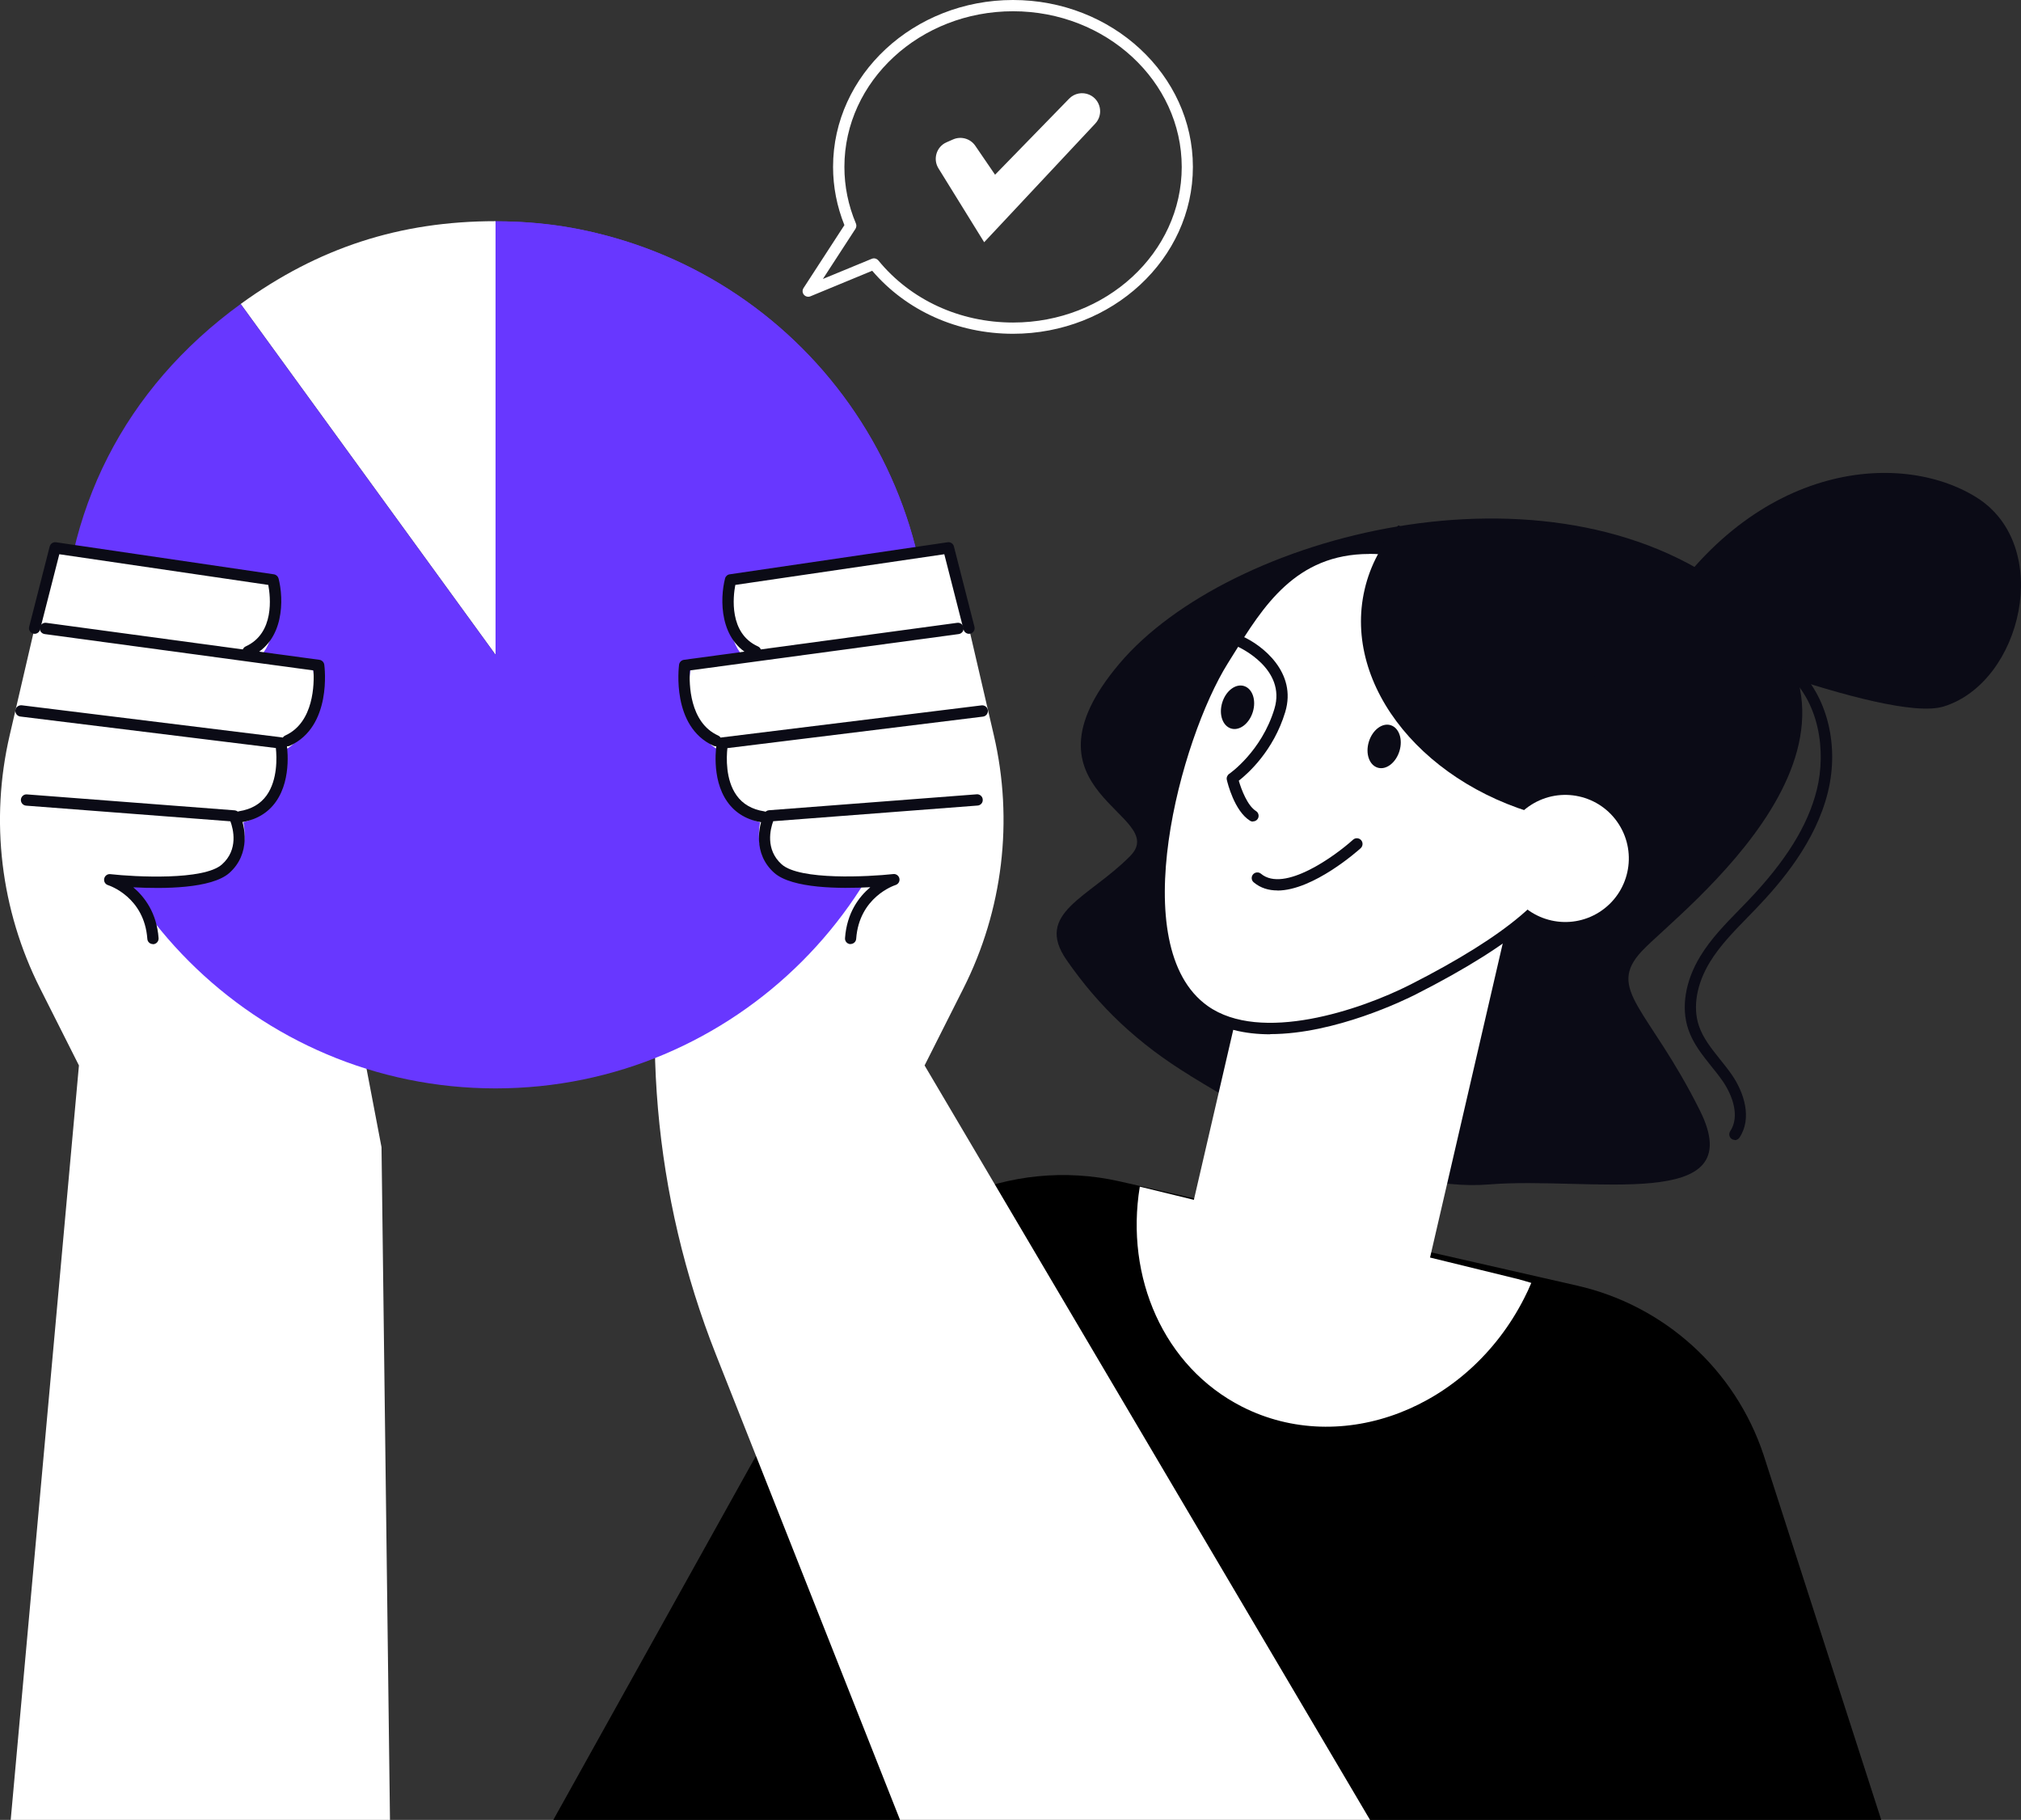 <svg xmlns="http://www.w3.org/2000/svg" id="Capa_2" viewBox="0 0 224.55 202.17"><rect x="0" y="0" width="224.55" height="202.17" fill="#333333" stroke="none"/><g id="Capa_4"><path d="M209.02,202.17l-13.08-40.57c-3.15-9.45-11-16.57-20.71-18.78l-50.78-11.57c-12.25-2.79-24.88,2.76-31.1,13.68l-31.87,57.24h147.54Z" fill="#000" stroke-width="0"></path><path d="M43.33,202.17l-.94-74.72-12.04-63.12-23.96-3.39-2.55,8.84-2.76,11.88c-2.21,9.48-1.01,19.44,3.37,28.13l4.32,8.57L1.19,202.17h42.14Z" fill="#fff" stroke-width="0"></path><path d="M100,202.17l-20.45-51.68c-6.96-17.59-8.63-36.84-4.79-55.36l6.39-30.8,23.96-3.39,2.55,8.84,2.76,11.88c2.21,9.48,1.01,19.44-3.37,28.13l-4.32,8.57,49.49,83.81h-52.22Z" fill="#fff" stroke-width="0"></path><path d="M55.06,72.74l-28.32-38.97c8.61-6.25,17.68-9.2,28.32-9.2v48.16Z" fill="#fff" stroke-width="0"></path><path d="M55.06,72.74V24.58c26.6,0,48.16,21.56,48.16,48.16s-21.57,48.17-48.16,48.17S6.89,99.34,6.89,72.74c0-15.96,6.94-29.58,19.85-38.97l28.32,38.97Z" fill="#6837ff" stroke-width="0"></path><path d="M55.06,72.74l45.8,14.89c8.22-25.3-5.63-52.47-30.92-60.69-5.06-1.64-9.57-2.35-14.88-2.35v48.16Z" fill="#6837ff" stroke-width="0"></path><path d="M132.22,119.49c8.04,4.92,22.03,13.01,33.23,12.09,11.2-.92,29.13,3.23,23.43-8.2-5.7-11.43-10.51-13.42-6.43-17.75,4.08-4.33,30.62-24.1,10.1-39.84-20.52-15.74-56.08-6.4-68.18,7.94-12.11,14.33,5.79,16.72,1.2,21.37-4.59,4.65-10.69,6.31-7.07,11.54,3.62,5.23,7.95,9.31,13.72,12.84Z" fill="#0b0b16" stroke-width="0"></path><path d="M126.65,131.83c.07.02.15.03.22.05l5.78,1.41,8.96-38.69,26.31,6.09-9.03,39.01,9.72,2.38c.52.13,1.02.29,1.53.44-.24.57-.5,1.14-.79,1.7-6.24,12.28-20.28,17.67-31.35,12.05-8.72-4.44-13-14.39-11.36-24.43Z" fill="#fff" stroke-width="0"></path><path d="M183.48,69.59s26.15,10.83,32.46,8.9c8.74-2.68,12.26-17.86,3.67-23.23-8.59-5.37-25.29-3.87-36.13,14.33Z" fill="#0b0b16" stroke-width="0"></path><path d="M157.01,109.93c-5.19,2.64-16.8,6.88-23.19,2.33-9.94-7.06-2.82-31.1,2.07-38.91,4.89-7.81,9.97-17.67,28.61-9.26,18.64,8.41,4.24,14.06,4.24,14.06,0,0-2.1,6.83.14,9.32,2.24,2.49,15.78,8.39-11.87,22.45Z" fill="#fff" stroke-width="0"></path><path d="M141.14,114.9c-2.79,0-5.49-.57-7.67-2.13-10.33-7.34-3.27-31.49,1.9-39.75l.61-.98c4.64-7.49,10.42-16.81,28.79-8.52,6.66,3,9.99,6.07,9.92,9.13-.08,3.38-4.26,5.45-5.42,5.96-.57,2-1.48,6.7.09,8.44.24.26.66.6,1.14.99,1.84,1.48,4.63,3.73,4.27,7.2-.47,4.51-6.18,9.5-17.47,15.23-1.16.59-8.96,4.41-16.16,4.41ZM152.14,61.54c-8.18,0-11.8,5.84-15.11,11.17l-.61.98c-5.25,8.38-11.53,31.46-2.24,38.06,5.88,4.18,16.94.47,22.54-2.38h0c10.72-5.45,16.37-10.25,16.79-14.24.29-2.8-2.08-4.71-3.81-6.1-.53-.42-.98-.79-1.29-1.13-2.45-2.72-.37-9.64-.28-9.93.06-.18.19-.33.37-.4.05-.02,4.84-1.94,4.91-4.95.04-1.72-1.52-4.5-9.18-7.96-4.92-2.22-8.87-3.13-12.1-3.13Z" fill="#0b0b16" stroke-width="0"></path><path d="M139.21,91.27c-.11,0-.23-.03-.33-.1-1.73-1.08-2.49-4.19-2.57-4.54-.06-.25.05-.51.26-.66.04-.02,3.6-2.49,5.03-7.23,1.34-4.43-3.87-6.81-4.09-6.91-.32-.14-.46-.51-.32-.83.14-.32.51-.46.83-.32,2.23.99,6.11,4.02,4.78,8.42-1.3,4.31-4.15,6.84-5.16,7.63.29.99.96,2.77,1.91,3.37.29.18.38.57.2.86-.12.19-.32.29-.53.29Z" fill="#0b0b16" stroke-width="0"></path><path d="M141.93,98.92c-.96,0-1.87-.26-2.63-.9-.27-.22-.3-.62-.08-.88.22-.26.62-.3.88-.08,2.57,2.16,8.26-1.99,10.24-3.78.26-.23.65-.21.89.05.23.26.21.65-.04.89-.26.24-5.27,4.71-9.26,4.71Z" fill="#0b0b16" stroke-width="0"></path><path d="M152.09,82.4c.4-1.3,1.48-2.13,2.42-1.84s1.38,1.57.98,2.88c-.4,1.3-1.48,2.13-2.42,1.84s-1.38-1.57-.98-2.88Z" fill="#0b0b16" stroke-width="0"></path><path d="M135.8,78.05c.4-1.3,1.48-2.13,2.42-1.84s1.38,1.57.98,2.88c-.4,1.3-1.48,2.13-2.42,1.84s-1.38-1.57-.98-2.88Z" fill="#0b0b16" stroke-width="0"></path><path d="M180.99,90.44c-.1.43-.22.85-.36,1.27-2.66.06-5.42-.2-8.2-.84-13.99-3.24-23.31-14.6-20.81-25.38.62-2.69,1.93-5.1,3.75-7.13,17.45,8.04,28.25,20.74,25.62,32.08Z" fill="#0b0b16" stroke-width="0"></path><circle cx="173.92" cy="95.38" r="7.06" transform="translate(-24.01 108.44) rotate(-32.52)" fill="#fff" stroke-width="0"></circle><path d="M192.77,126.64c-.12,0-.24-.03-.35-.1-.29-.19-.37-.58-.18-.87,1.09-1.64.28-3.96-.85-5.59-.38-.55-.82-1.1-1.25-1.63-1-1.25-2.03-2.53-2.56-4.11-.82-2.43-.33-5.39,1.35-8.13,1.18-1.94,2.78-3.57,4.32-5.15.32-.33.63-.65.95-.98,4.24-4.44,6.68-8.37,7.67-12.37,1.04-4.22.33-9.9-3.6-13.1-.27-.22-.31-.61-.09-.88.22-.27.61-.31.88-.09,3.78,3.07,5.4,8.85,4.03,14.38-1.37,5.55-5.22,10.04-7.99,12.93-.32.33-.64.66-.96.99-1.49,1.53-3.04,3.11-4.15,4.93-1.48,2.42-1.93,5-1.23,7.08.46,1.37,1.38,2.52,2.35,3.73.44.55.89,1.11,1.3,1.7,1.36,1.96,2.3,4.83.86,7-.12.18-.32.28-.52.28Z" fill="#0b0b16" stroke-width="0"></path><path d="M109.96,95.01c.82-7.1-3.1-24.06-3.26-24.78l-1.92-8.35c-.12-.53-.6-.86-1.12-.78l-21.5,3.6c-.4.07-.73.38-.84.8-.47,1.82-.64,5.26,1.23,7.41l-4.99.77c-.45.07-.81.45-.88.93-.04.28-.89,6.79,3.52,8.9-.11,1.32-.1,3.8,1.15,5.68.74,1.11,1.79,1.82,3.11,2.15-.31,1.58-.2,3.7,1.47,5.28,1.63,1.54,8.33,1.63,11.34,1.5-.89,1.09-2.95,4.09-2.9,6.25.01.63,14.69-1.57,15.59-9.37Z" fill="#fff" stroke-width="0"></path><path d="M79.54,82.91c-.09,0-.17-.02-.26-.06-4.7-2.13-3.86-8.73-3.83-9.01.04-.28.26-.5.54-.54l30.36-4.11c.34-.05.66.19.71.54.05.34-.19.66-.54.71l-29.87,4.04c-.09,1.44-.06,5.78,3.14,7.23.32.14.46.51.31.83-.1.23-.33.37-.57.37Z" fill="#0b0b16" stroke-width="0"></path><path d="M83.94,73.01c-.09,0-.17-.02-.26-.06-3.8-1.73-3.7-6.44-3.12-8.69.06-.24.27-.43.52-.46l24.21-3.56c.31-.05.62.15.7.47l2.28,8.92c.09.34-.12.68-.45.76-.33.09-.68-.12-.76-.45l-2.14-8.37-23.22,3.41c-.25,1.3-.72,5.37,2.51,6.83.32.14.45.51.31.83-.1.23-.33.37-.57.37Z" fill="#0b0b16" stroke-width="0"></path><path d="M84.82,91.37s-.06,0-.1,0c-1.69-.26-3.01-1.03-3.9-2.29-1.88-2.64-1.2-6.49-1.17-6.65.05-.27.27-.48.54-.51l28.87-3.56c.34-.04.66.2.7.55.04.34-.2.66-.55.7l-28.39,3.5c-.11,1.01-.22,3.52,1.02,5.25.69.97,1.72,1.56,3.06,1.77.34.05.58.37.52.72-.05.31-.31.53-.62.53Z" fill="#0b0b16" stroke-width="0"></path><path d="M94.51,104.88s-.03,0-.04,0c-.35-.02-.61-.32-.58-.67.2-2.79,1.53-4.57,2.81-5.65-3.33.18-8.7.16-10.68-1.6-2.38-2.12-1.76-5.24-1.1-6.6.1-.2.29-.33.52-.35l23.08-1.77c.34-.03.65.23.67.58.03.35-.23.65-.58.67l-22.7,1.74c-.31.84-.91,3.13.94,4.79,2.01,1.79,9.63,1.38,12.4,1.08.31-.04.62.18.68.49.07.32-.12.63-.43.73-.16.05-4.04,1.35-4.37,5.97-.02.33-.3.58-.62.58Z" fill="#0b0b16" stroke-width="0"></path><path d="M1.54,95.01c-.82-7.1,3.1-24.06,3.26-24.78l1.92-8.35c.12-.53.6-.86,1.12-.78l21.5,3.6c.4.07.73.38.84.8.47,1.82.64,5.26-1.23,7.41l4.99.77c.45.07.81.45.88.93.04.28.89,6.79-3.52,8.9.11,1.32.1,3.8-1.15,5.68-.74,1.11-1.79,1.82-3.11,2.15.31,1.58.2,3.7-1.47,5.28-1.63,1.54-8.33,1.63-11.34,1.5.89,1.09,2.95,4.09,2.9,6.25-.01.63-14.69-1.57-15.59-9.37Z" fill="#fff" stroke-width="0"></path><path d="M31.95,82.91c-.24,0-.47-.14-.57-.37-.14-.32,0-.69.31-.83,3.21-1.46,3.23-5.79,3.14-7.23l-29.87-4.04c-.34-.05-.58-.36-.54-.71.05-.34.36-.58.71-.54l30.36,4.11c.28.04.5.26.54.54.04.28.87,6.88-3.83,9.01-.08.04-.17.06-.26.06Z" fill="#0b0b16" stroke-width="0"></path><path d="M27.56,73.01c-.24,0-.47-.14-.57-.37-.14-.32,0-.69.31-.83,3.23-1.47,2.75-5.53,2.51-6.83l-23.22-3.41-2.14,8.37c-.09.34-.43.54-.76.45-.34-.09-.54-.43-.45-.76l2.28-8.92c.08-.31.38-.51.7-.47l24.21,3.56c.25.04.45.22.52.46.58,2.25.69,6.96-3.12,8.69-.08.04-.17.06-.26.06Z" fill="#0b0b16" stroke-width="0"></path><path d="M26.67,91.37c-.3,0-.57-.22-.62-.53-.05-.34.18-.66.52-.72,1.34-.21,2.37-.8,3.06-1.77,1.23-1.73,1.13-4.24,1.02-5.25l-28.39-3.5c-.34-.04-.59-.36-.55-.7.04-.34.36-.58.7-.55l28.87,3.56c.27.03.49.24.54.51.03.16.71,4.01-1.17,6.65-.89,1.26-2.21,2.03-3.9,2.29-.03,0-.06,0-.1,0Z" fill="#0b0b16" stroke-width="0"></path><path d="M16.99,104.88c-.33,0-.6-.25-.62-.58-.33-4.63-4.21-5.92-4.37-5.97-.31-.1-.49-.41-.42-.73.07-.32.37-.53.68-.49,2.77.31,10.4.71,12.4-1.08,1.86-1.65,1.25-3.95.94-4.79l-22.7-1.74c-.35-.03-.6-.33-.58-.67.03-.35.33-.61.67-.58l23.08,1.77c.22.02.42.15.52.35.66,1.35,1.28,4.47-1.1,6.6-1.98,1.76-7.35,1.78-10.68,1.6,1.27,1.08,2.61,2.86,2.81,5.65.02.35-.24.65-.58.67-.01,0-.03,0-.04,0Z" fill="#0b0b16" stroke-width="0"></path><path d="M112.56,37.08c-6.15,0-11.83-2.54-15.65-7l-6.87,2.84c-.25.1-.55.03-.72-.18-.18-.21-.19-.51-.04-.74l4.54-6.99c-.83-2.07-1.26-4.25-1.26-6.47,0-10.22,8.97-18.54,19.99-18.54s19.99,8.32,19.99,18.54-8.97,18.54-19.99,18.54ZM97.1,28.7c.18,0,.36.08.49.23,3.58,4.38,9.04,6.9,14.97,6.9,10.33,0,18.74-7.75,18.74-17.28S122.89,1.25,112.56,1.25s-18.74,7.75-18.74,17.29c0,2.16.43,4.28,1.28,6.29.08.19.06.41-.05.59l-3.62,5.57,5.43-2.24c.08-.03.16-.05.24-.05Z" fill="#fff" stroke-width="0"></path><path d="M104.27,18.7l5.08,8.21,12.34-13.18c.95-1.01.61-2.65-.66-3.21h0c-.77-.33-1.66-.16-2.24.44l-8.23,8.45-2.2-3.22c-.55-.8-1.59-1.09-2.47-.7l-.73.32c-1.11.49-1.53,1.86-.89,2.89Z" fill="#fff" stroke-width="0"></path></g></svg>